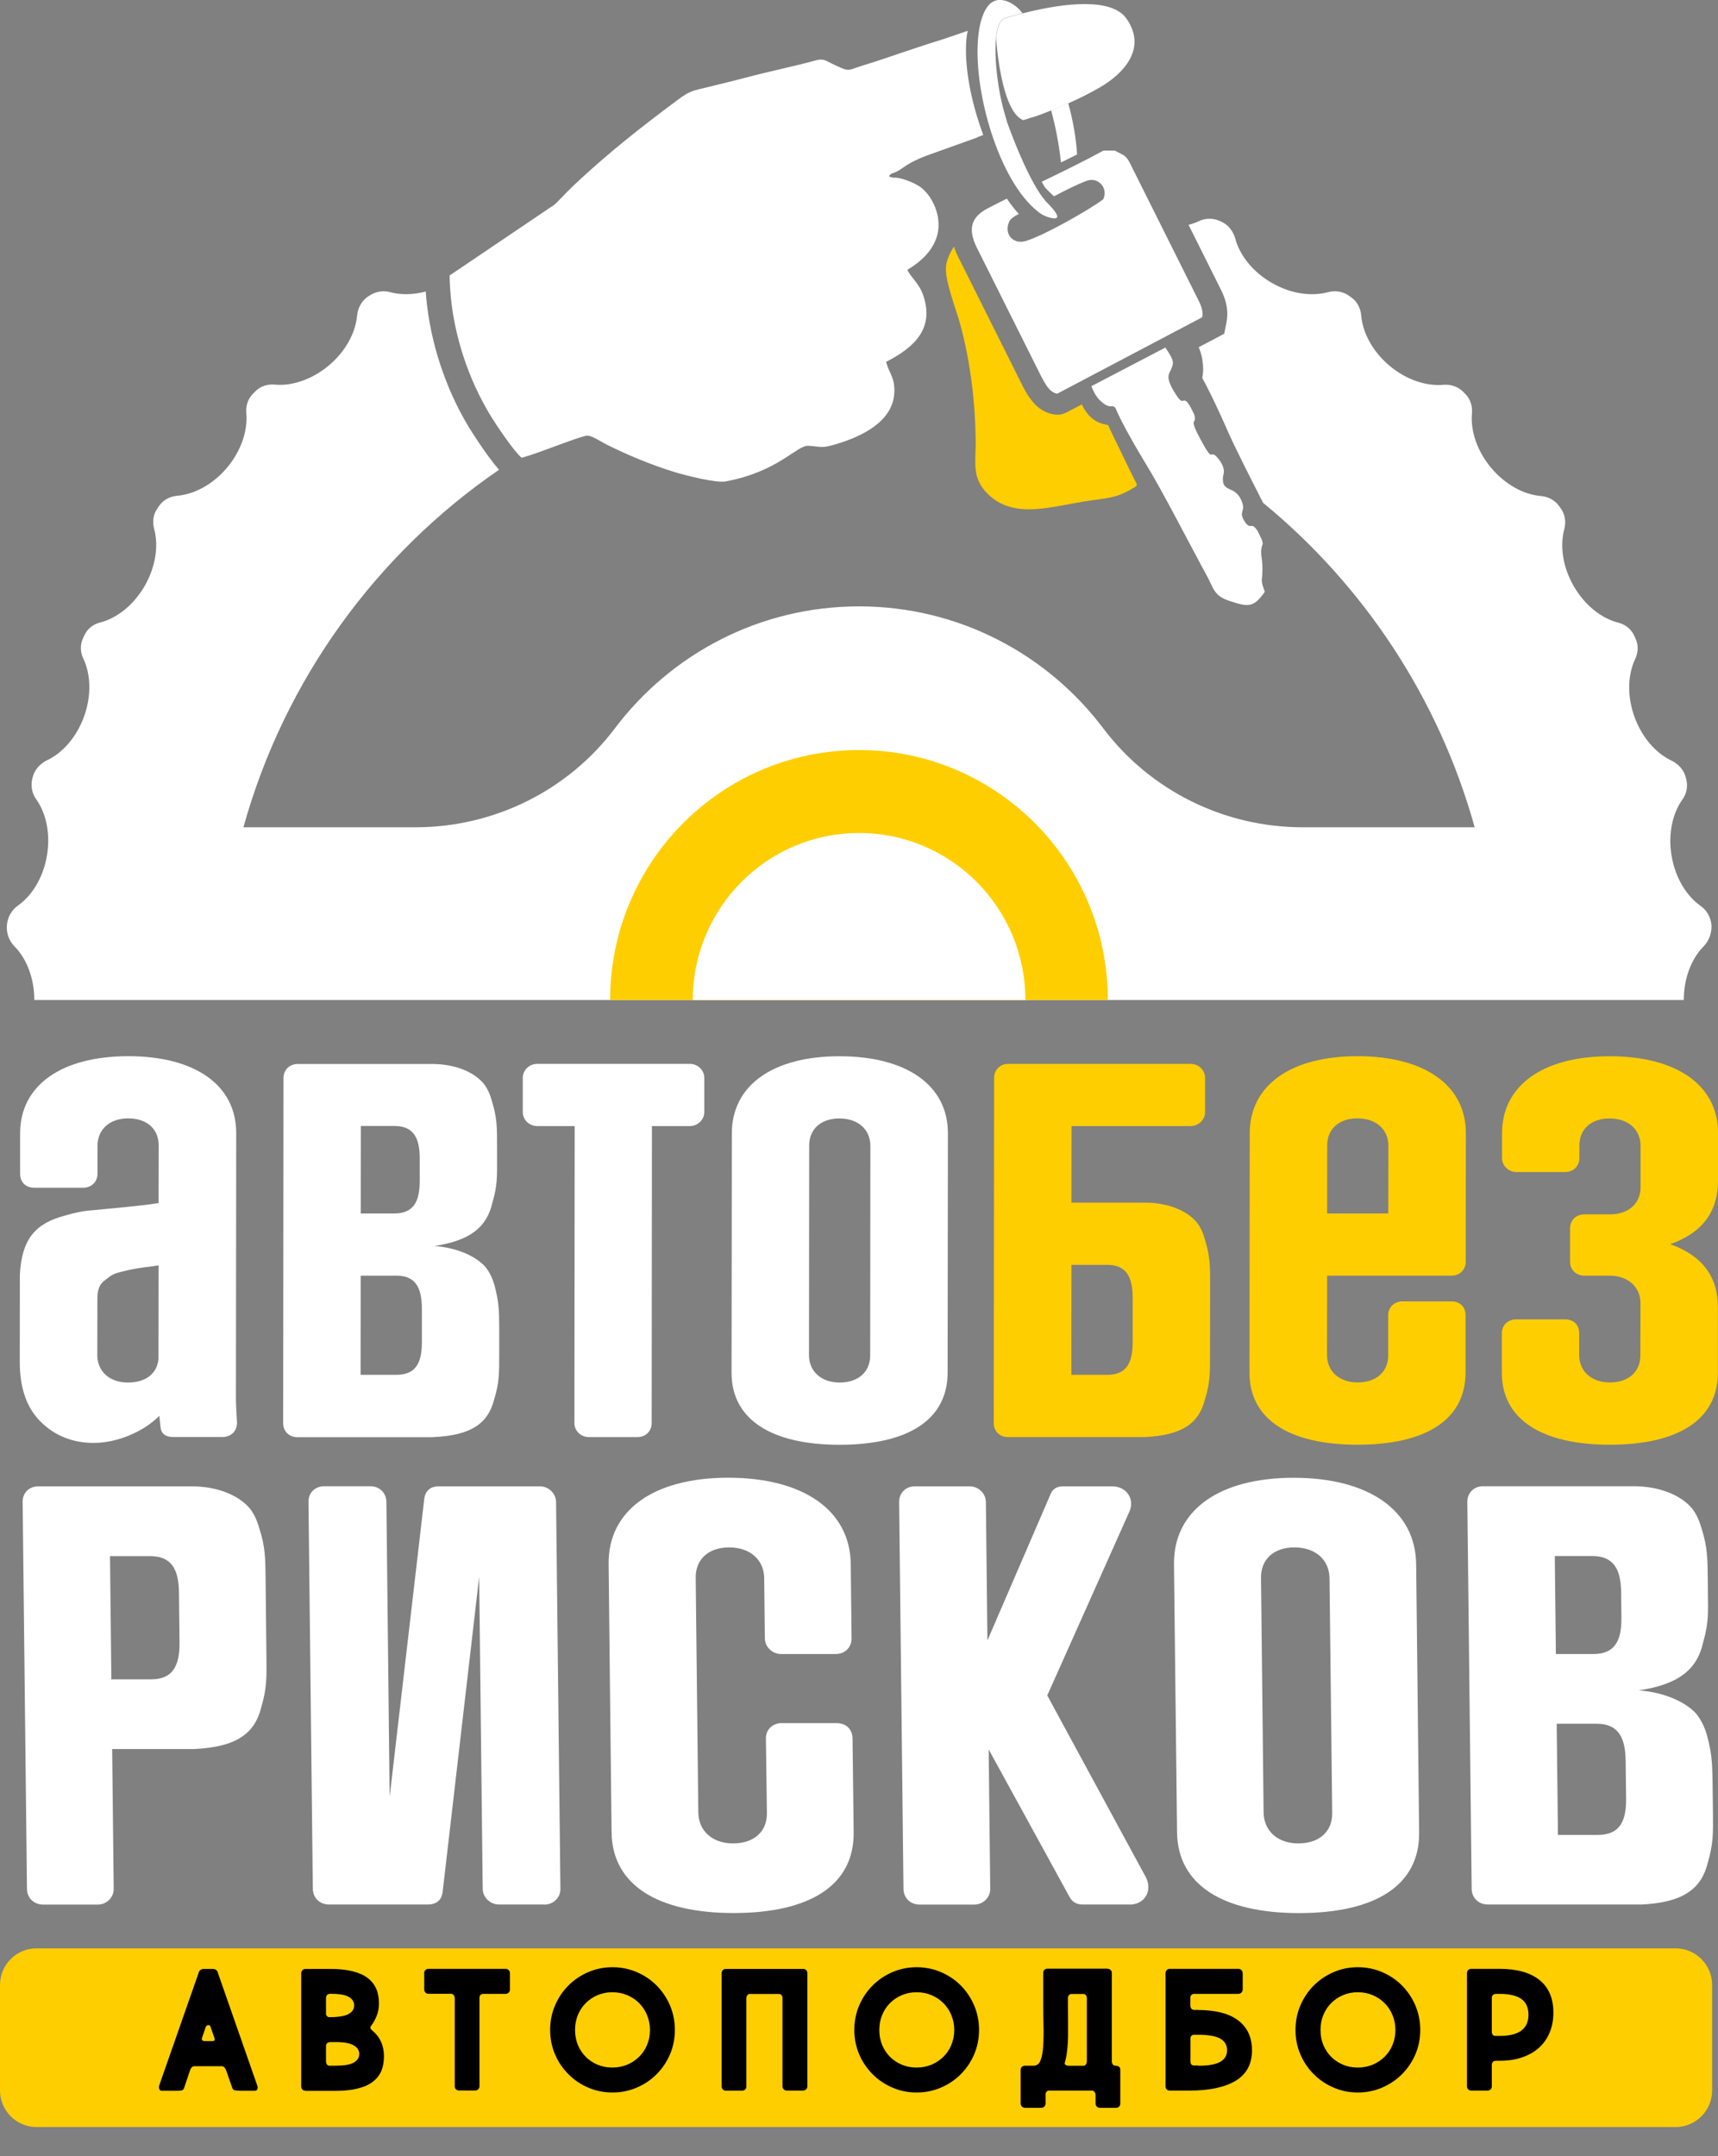 <?xml version="1.0" encoding="UTF-8"?> <svg xmlns="http://www.w3.org/2000/svg" width="55" height="69" viewBox="0 0 55 69" fill="none"><rect x="0" y="0" width="55" height="69" fill="#808080" stroke="none"/><g clip-path="url(#clip0_50_45)"><path fill-rule="evenodd" clip-rule="evenodd" d="M1.167 62.348H53.645C54.289 62.348 54.812 62.873 54.812 63.52V66.893C54.812 67.54 54.289 68.065 53.645 68.065H1.167C0.523 68.065 0 67.54 0 66.893V63.52C0 62.873 0.523 62.348 1.167 62.348Z" fill="#FFCE00"></path><path d="M27.858 43.376C27.858 43.895 27.485 44.241 26.879 44.241C26.286 44.241 25.899 43.881 25.899 43.362L25.905 36.655C25.905 36.136 26.278 35.791 26.87 35.791C27.48 35.791 27.864 36.15 27.864 36.669L27.858 43.376ZM23.42 43.925C23.417 45.439 24.723 46.233 26.876 46.233C29.058 46.233 30.335 45.442 30.337 43.925L30.346 36.266C30.349 34.723 29.014 33.8 26.876 33.8C24.752 33.8 23.431 34.723 23.429 36.266L23.42 43.925ZM20.403 45.987C20.686 45.987 20.863 45.784 20.863 45.54L20.871 36.034H22.088C22.339 36.034 22.547 35.831 22.547 35.587V34.491C22.547 34.244 22.339 34.044 22.088 34.044H17.196C16.944 34.044 16.736 34.247 16.736 34.491V35.587C16.736 35.834 16.944 36.034 17.196 36.034H18.398L18.389 45.54C18.389 45.787 18.597 45.987 18.849 45.987H20.403ZM13.437 37.792C13.437 38.485 13.214 38.831 12.619 38.831H11.55L11.553 36.031H12.622C13.214 36.031 13.437 36.377 13.437 37.07V37.792ZM13.506 42.956C13.506 43.649 13.283 43.994 12.688 43.994H11.544L11.547 40.821H12.691C13.283 40.821 13.506 41.18 13.506 41.874V42.956ZM13.887 45.987C15.104 45.929 15.624 45.54 15.818 44.789C15.982 44.255 15.982 43.968 15.982 43.333V42.512C15.982 41.92 15.968 41.662 15.835 41.142C15.76 40.882 15.659 40.681 15.523 40.522C15.242 40.22 14.676 39.93 13.905 39.872C15.063 39.698 15.583 39.266 15.763 38.488C15.927 37.925 15.913 37.667 15.913 37.047V36.701C15.913 36.066 15.913 35.779 15.751 35.245C15.676 34.972 15.575 34.769 15.439 34.624C15.159 34.323 14.61 34.047 13.821 34.047H9.536C9.252 34.047 9.076 34.25 9.076 34.494L9.065 45.543C9.065 45.79 9.241 45.99 9.524 45.99H13.887V45.987ZM5.074 43.489C5.028 43.951 4.672 44.241 4.095 44.241C3.502 44.241 3.115 43.881 3.115 43.362L3.118 41.56C3.118 41.314 3.164 41.114 3.34 40.983C3.519 40.852 3.577 40.765 3.889 40.696C4.201 40.623 4.23 40.609 4.646 40.551C4.869 40.522 5.002 40.507 5.077 40.493L5.074 43.489ZM7.105 45.987C7.418 45.987 7.626 45.769 7.582 45.439C7.568 45.166 7.553 44.949 7.553 44.76L7.562 36.263C7.565 34.72 6.244 33.798 4.106 33.798C1.982 33.798 0.647 34.72 0.644 36.263V37.56C0.644 37.833 0.821 38.007 1.104 38.007H2.661C2.913 38.007 3.121 37.833 3.121 37.56V36.666C3.121 36.147 3.508 35.788 4.1 35.788C4.71 35.788 5.08 36.133 5.08 36.652L5.077 38.497C4.811 38.541 4.453 38.584 4.008 38.627C3.577 38.671 3.222 38.7 2.953 38.729C2.702 38.743 2.404 38.802 2.063 38.903C1.141 39.15 0.696 39.64 0.636 40.791L0.633 43.591C0.633 44.412 0.855 45.062 1.315 45.508C1.774 45.955 2.338 46.173 3.005 46.173C3.719 46.173 4.566 45.842 5.1 45.308C5.115 45.453 5.129 45.581 5.143 45.697C5.172 45.885 5.305 45.984 5.545 45.984H7.105V45.987Z" fill="white"></path><path d="M54.995 41.818C54.995 40.852 54.492 40.174 53.469 39.814C54.495 39.454 54.997 38.776 55 37.795L55.003 36.266C55.006 34.723 53.671 33.8 51.533 33.8C49.409 33.8 48.089 34.723 48.086 36.266V37.058C48.086 37.305 48.294 37.505 48.545 37.505H50.102C50.386 37.505 50.562 37.302 50.562 37.058V36.655C50.562 36.136 50.935 35.791 51.527 35.791C52.137 35.791 52.521 36.15 52.521 36.669V37.995C52.521 38.5 52.148 38.86 51.541 38.86H50.724C50.441 38.86 50.264 39.063 50.264 39.306V40.374C50.264 40.62 50.441 40.821 50.724 40.821H51.524C52.134 40.821 52.518 41.195 52.518 41.7L52.515 43.373C52.515 43.892 52.143 44.238 51.536 44.238C50.943 44.238 50.556 43.878 50.556 43.359V42.666C50.556 42.393 50.38 42.219 50.097 42.219H48.539C48.288 42.219 48.08 42.393 48.08 42.666V43.922C48.077 45.436 49.383 46.231 51.536 46.231C53.717 46.231 54.995 45.439 54.997 43.922L54.995 41.818ZM42.486 38.831L42.489 36.652C42.489 36.133 42.861 35.788 43.454 35.788C44.063 35.788 44.448 36.147 44.448 36.666L44.445 38.831H42.486ZM46.918 42.091C46.918 41.818 46.742 41.644 46.459 41.644H44.901C44.65 41.644 44.442 41.818 44.442 42.091V43.373C44.442 43.892 44.069 44.238 43.462 44.238C42.87 44.238 42.483 43.878 42.483 43.359L42.486 40.821H46.465C46.748 40.821 46.924 40.617 46.924 40.374L46.927 36.263C46.93 34.72 45.595 33.798 43.456 33.798C41.333 33.798 40.012 34.72 40.009 36.263L40.001 43.922C39.998 45.436 41.304 46.231 43.456 46.231C45.638 46.231 46.915 45.439 46.918 43.922V42.091ZM36.261 42.956C36.261 43.649 36.039 43.994 35.444 43.994H34.3L34.302 40.475H35.447C36.039 40.475 36.261 40.835 36.261 41.528V42.956ZM36.643 45.987C37.859 45.929 38.38 45.54 38.573 44.789C38.738 44.255 38.738 43.968 38.738 43.333L38.741 41.14C38.741 40.504 38.741 40.217 38.579 39.683C38.504 39.411 38.403 39.208 38.267 39.063C37.984 38.761 37.438 38.485 36.649 38.485H34.302L34.305 36.034H38.12C38.371 36.034 38.579 35.831 38.579 35.587V34.491C38.579 34.244 38.371 34.044 38.12 34.044H32.285C32.002 34.044 31.826 34.247 31.826 34.491L31.814 45.54C31.814 45.787 31.991 45.987 32.274 45.987H36.643Z" fill="#FFCE00"></path><path d="M51.908 51.766C51.916 52.54 51.671 52.929 51.006 52.929H49.81L49.775 49.793H50.971C51.636 49.793 51.89 50.182 51.899 50.956L51.908 51.766ZM52.058 57.553C52.066 58.327 51.821 58.716 51.156 58.716H49.876L49.836 55.16H51.116C51.781 55.16 52.035 55.563 52.043 56.34L52.058 57.553ZM52.526 60.947C53.89 60.883 54.468 60.445 54.673 59.606C54.849 59.009 54.846 58.684 54.838 57.973L54.826 57.051C54.817 56.389 54.8 56.096 54.644 55.516C54.557 55.226 54.439 55 54.286 54.82C53.965 54.481 53.329 54.159 52.465 54.092C53.76 53.898 54.338 53.413 54.529 52.54C54.705 51.911 54.684 51.618 54.676 50.924L54.673 50.536C54.664 49.825 54.661 49.5 54.471 48.902C54.384 48.595 54.266 48.369 54.112 48.206C53.792 47.867 53.173 47.559 52.292 47.559H47.487C47.172 47.559 46.972 47.786 46.975 48.061L47.114 60.442C47.117 60.718 47.319 60.944 47.634 60.944H52.526V60.947ZM42.649 58.02C42.655 58.603 42.245 58.989 41.563 58.989C40.898 58.989 40.462 58.585 40.453 58.002L40.37 50.486C40.364 49.903 40.774 49.517 41.439 49.517C42.121 49.517 42.557 49.921 42.563 50.504L42.649 58.02ZM37.682 58.635C37.703 60.332 39.176 61.219 41.586 61.219C44.031 61.219 45.452 60.332 45.432 58.635L45.337 50.054C45.316 48.325 43.808 47.289 41.413 47.289C39.035 47.289 37.567 48.325 37.584 50.054L37.682 58.635ZM36.162 60.947C36.645 60.947 36.905 60.512 36.685 60.074L33.527 54.254L36.157 48.371C36.336 47.968 36.064 47.562 35.599 47.562H34.036C33.819 47.562 33.686 47.658 33.622 47.838L31.611 52.494L31.562 48.064C31.559 47.788 31.322 47.562 31.042 47.562H29.297C28.982 47.562 28.782 47.788 28.785 48.064L28.924 60.445C28.927 60.72 29.129 60.947 29.444 60.947H31.189C31.473 60.947 31.704 60.72 31.701 60.445L31.652 55.983L34.249 60.718C34.333 60.863 34.469 60.944 34.651 60.944H36.162V60.947ZM24.552 58.02C24.558 58.603 24.148 58.989 23.466 58.989C22.801 58.989 22.365 58.585 22.356 58.002L22.272 50.486C22.266 49.903 22.677 49.517 23.341 49.517C24.023 49.517 24.46 49.921 24.465 50.504L24.486 52.427C24.488 52.703 24.726 52.929 25.006 52.929H26.751C27.066 52.929 27.265 52.703 27.262 52.427L27.236 50.051C27.216 48.322 25.708 47.287 23.312 47.287C20.934 47.287 19.466 48.322 19.484 50.051L19.579 58.632C19.599 60.329 21.073 61.217 23.483 61.217C25.927 61.217 27.349 60.329 27.329 58.632L27.294 55.641C27.291 55.334 27.089 55.139 26.774 55.139H25.029C24.746 55.139 24.515 55.334 24.52 55.641L24.552 58.02ZM17.432 60.947C17.715 60.947 17.947 60.72 17.941 60.445L17.802 48.064C17.799 47.788 17.562 47.562 17.282 47.562H14.057C13.774 47.562 13.609 47.707 13.58 47.983L12.474 57.501L12.37 48.061C12.367 47.786 12.165 47.559 11.85 47.559H10.385C10.07 47.559 9.87 47.786 9.876 48.061L10.015 60.442C10.018 60.718 10.22 60.944 10.535 60.944H13.696C13.979 60.944 14.144 60.799 14.173 60.523L15.34 50.454L15.453 60.442C15.456 60.718 15.693 60.944 15.973 60.944H17.432V60.947ZM5.747 52.557C5.755 53.332 5.51 53.738 4.845 53.738H3.565L3.522 49.796H4.802C5.467 49.796 5.721 50.185 5.729 50.959L5.747 52.557ZM3.129 60.947C3.412 60.947 3.643 60.72 3.64 60.445L3.591 55.969H6.218C7.582 55.905 8.16 55.467 8.365 54.629C8.541 54.031 8.538 53.706 8.529 52.995L8.503 50.538C8.495 49.828 8.492 49.503 8.301 48.905C8.214 48.598 8.096 48.371 7.943 48.209C7.622 47.87 7.004 47.562 6.122 47.562H1.233C0.918 47.562 0.719 47.788 0.725 48.064L0.863 60.445C0.866 60.72 1.069 60.947 1.384 60.947H3.129Z" fill="white"></path><path d="M47.877 63.807C47.846 63.807 47.817 63.819 47.794 63.842C47.77 63.865 47.759 63.894 47.759 63.926V65.014C47.759 65.054 47.768 65.086 47.788 65.112C47.808 65.138 47.837 65.15 47.872 65.15H48.008C48.623 65.15 48.932 64.924 48.932 64.474C48.932 64.245 48.857 64.074 48.704 63.967C48.554 63.859 48.319 63.804 48.008 63.804H47.877V63.807ZM47.866 65.948C47.837 65.948 47.811 65.959 47.791 65.986C47.768 66.012 47.759 66.041 47.759 66.073V66.763C47.759 66.801 47.747 66.832 47.721 66.859C47.695 66.885 47.664 66.899 47.623 66.899H47.1C47.06 66.899 47.028 66.885 47.002 66.859C46.976 66.832 46.964 66.798 46.964 66.763V63.145C46.964 63.102 46.976 63.067 47.002 63.041C47.028 63.015 47.06 63.003 47.1 63.003H48.008C48.562 63.003 48.987 63.122 49.285 63.36C49.582 63.598 49.73 63.946 49.73 64.407C49.73 64.634 49.692 64.843 49.614 65.031C49.539 65.22 49.426 65.382 49.282 65.516C49.137 65.652 48.955 65.756 48.741 65.832C48.528 65.907 48.282 65.945 48.008 65.945H47.866V65.948ZM42.275 64.959C42.275 65.13 42.303 65.289 42.364 65.437C42.425 65.582 42.509 65.71 42.615 65.817C42.722 65.924 42.85 66.009 42.994 66.07C43.139 66.13 43.295 66.162 43.468 66.162C43.638 66.162 43.797 66.13 43.945 66.07C44.089 66.009 44.216 65.924 44.326 65.817C44.433 65.71 44.52 65.585 44.58 65.437C44.641 65.292 44.673 65.133 44.673 64.959C44.673 64.79 44.641 64.631 44.58 64.483C44.52 64.335 44.433 64.207 44.326 64.1C44.219 63.993 44.092 63.906 43.945 63.845C43.8 63.784 43.641 63.752 43.468 63.752C43.297 63.752 43.139 63.784 42.994 63.845C42.85 63.906 42.725 63.993 42.615 64.1C42.509 64.207 42.425 64.335 42.364 64.483C42.303 64.631 42.275 64.79 42.275 64.959ZM41.474 64.959C41.474 64.68 41.526 64.419 41.63 64.175C41.734 63.932 41.876 63.72 42.058 63.537C42.237 63.357 42.451 63.212 42.694 63.108C42.936 63.003 43.194 62.951 43.468 62.951C43.745 62.951 44.005 63.003 44.248 63.108C44.491 63.212 44.702 63.354 44.884 63.537C45.063 63.717 45.208 63.932 45.312 64.175C45.416 64.419 45.468 64.68 45.468 64.959C45.468 65.237 45.416 65.495 45.312 65.739C45.208 65.98 45.066 66.191 44.884 66.374C44.705 66.554 44.491 66.699 44.248 66.803C44.005 66.908 43.745 66.96 43.468 66.96C43.194 66.96 42.936 66.908 42.694 66.803C42.451 66.699 42.24 66.557 42.058 66.374C41.876 66.191 41.734 65.983 41.63 65.739C41.526 65.495 41.474 65.237 41.474 64.959ZM38.359 66.104C38.689 66.104 38.923 66.061 39.067 65.977C39.212 65.893 39.284 65.771 39.284 65.608C39.284 65.443 39.212 65.321 39.067 65.237C38.923 65.156 38.686 65.112 38.359 65.112H38.223C38.192 65.112 38.163 65.124 38.142 65.147C38.119 65.17 38.111 65.199 38.111 65.231V65.977C38.111 66.014 38.122 66.043 38.142 66.064C38.166 66.087 38.192 66.096 38.223 66.096H38.359V66.104ZM38.359 64.32C38.622 64.32 38.859 64.347 39.07 64.396C39.281 64.448 39.463 64.526 39.61 64.631C39.761 64.738 39.876 64.871 39.957 65.031C40.038 65.194 40.081 65.385 40.081 65.608C40.081 66.052 39.905 66.377 39.556 66.586C39.206 66.795 38.715 66.899 38.085 66.899H37.449C37.408 66.899 37.377 66.888 37.351 66.862C37.325 66.835 37.313 66.803 37.313 66.763V63.145C37.313 63.105 37.325 63.07 37.351 63.044C37.377 63.018 37.408 63.003 37.449 63.003H39.648C39.685 63.003 39.717 63.018 39.743 63.044C39.769 63.07 39.784 63.105 39.784 63.145V63.662C39.784 63.703 39.769 63.737 39.743 63.763C39.717 63.789 39.683 63.804 39.648 63.804H38.221C38.192 63.804 38.166 63.816 38.142 63.839C38.119 63.862 38.108 63.891 38.108 63.923V64.175C38.108 64.216 38.119 64.251 38.14 64.277C38.163 64.303 38.192 64.317 38.226 64.317H38.359V64.32ZM34.687 66.104C34.718 66.104 34.747 66.09 34.765 66.061C34.785 66.032 34.794 66 34.794 65.962V63.926C34.794 63.897 34.782 63.868 34.762 63.845C34.739 63.819 34.715 63.807 34.684 63.807H34.302C34.273 63.807 34.247 63.819 34.224 63.845C34.201 63.871 34.19 63.897 34.19 63.926V64.201C34.19 64.355 34.19 64.512 34.193 64.674C34.195 64.837 34.195 64.993 34.193 65.147C34.19 65.301 34.184 65.449 34.166 65.591C34.152 65.733 34.129 65.867 34.094 65.986C34.077 66.029 34.083 66.061 34.114 66.078C34.146 66.096 34.175 66.104 34.204 66.104H34.687ZM35.47 63.003C35.501 63.003 35.53 63.015 35.556 63.041C35.582 63.067 35.594 63.096 35.594 63.128V65.959C35.594 65.997 35.603 66.029 35.623 66.058C35.643 66.087 35.669 66.102 35.701 66.102C35.753 66.102 35.793 66.113 35.822 66.133C35.851 66.157 35.865 66.186 35.865 66.22V67.314C35.865 67.352 35.854 67.384 35.828 67.41C35.802 67.436 35.77 67.45 35.73 67.45H35.21C35.169 67.45 35.137 67.436 35.111 67.41C35.085 67.384 35.074 67.352 35.074 67.314V67.036C35.074 67.004 35.062 66.972 35.042 66.943C35.019 66.914 34.996 66.899 34.964 66.899H33.58C33.551 66.899 33.525 66.911 33.505 66.934C33.482 66.957 33.473 66.983 33.473 67.012V67.314C33.473 67.352 33.459 67.384 33.432 67.41C33.407 67.436 33.372 67.45 33.331 67.45H32.817C32.777 67.45 32.742 67.436 32.716 67.41C32.69 67.384 32.675 67.352 32.675 67.314V66.238C32.675 66.197 32.69 66.165 32.716 66.139C32.742 66.113 32.777 66.102 32.817 66.102H33.092C33.193 66.102 33.268 66.046 33.311 65.933C33.355 65.823 33.383 65.675 33.395 65.492C33.407 65.31 33.412 65.098 33.407 64.857C33.401 64.616 33.398 64.373 33.398 64.117V63.14C33.398 63.096 33.409 63.061 33.435 63.035C33.461 63.009 33.493 62.998 33.534 62.998H35.47V63.003ZM28.15 64.959C28.15 65.13 28.179 65.289 28.24 65.437C28.301 65.582 28.384 65.71 28.491 65.817C28.598 65.924 28.725 66.009 28.87 66.07C29.014 66.13 29.17 66.162 29.344 66.162C29.514 66.162 29.673 66.13 29.82 66.07C29.965 66.009 30.092 65.924 30.202 65.817C30.309 65.71 30.396 65.585 30.456 65.437C30.517 65.292 30.549 65.133 30.549 64.959C30.549 64.79 30.517 64.631 30.456 64.483C30.396 64.335 30.309 64.207 30.202 64.1C30.095 63.993 29.968 63.906 29.82 63.845C29.676 63.784 29.517 63.752 29.344 63.752C29.173 63.752 29.014 63.784 28.87 63.845C28.725 63.906 28.601 63.993 28.491 64.1C28.384 64.207 28.301 64.335 28.24 64.483C28.179 64.631 28.15 64.79 28.15 64.959ZM27.35 64.959C27.35 64.68 27.402 64.419 27.506 64.175C27.61 63.932 27.752 63.72 27.934 63.537C28.113 63.357 28.327 63.212 28.569 63.108C28.812 63.003 29.069 62.951 29.344 62.951C29.621 62.951 29.881 63.003 30.124 63.108C30.367 63.212 30.578 63.354 30.76 63.537C30.939 63.717 31.083 63.932 31.187 64.175C31.291 64.419 31.343 64.68 31.343 64.959C31.343 65.237 31.291 65.495 31.187 65.739C31.083 65.98 30.942 66.191 30.76 66.374C30.581 66.554 30.367 66.699 30.124 66.803C29.881 66.908 29.621 66.96 29.344 66.96C29.069 66.96 28.812 66.908 28.569 66.803C28.327 66.699 28.116 66.557 27.934 66.374C27.755 66.194 27.61 65.983 27.506 65.739C27.402 65.495 27.35 65.237 27.35 64.959ZM25.706 63.003C25.746 63.003 25.781 63.015 25.807 63.041C25.833 63.067 25.847 63.102 25.847 63.145V66.763C25.847 66.801 25.833 66.832 25.807 66.859C25.781 66.885 25.746 66.899 25.706 66.899H25.192C25.151 66.899 25.116 66.885 25.09 66.859C25.064 66.832 25.05 66.798 25.05 66.763V63.926C25.05 63.897 25.038 63.868 25.018 63.845C24.995 63.819 24.972 63.807 24.94 63.807H24.001C23.969 63.807 23.943 63.821 23.923 63.85C23.903 63.879 23.894 63.911 23.894 63.943V66.766C23.894 66.803 23.883 66.835 23.857 66.862C23.831 66.888 23.799 66.902 23.758 66.902H23.238C23.198 66.902 23.166 66.888 23.14 66.862C23.114 66.835 23.102 66.801 23.102 66.766V63.148C23.102 63.105 23.114 63.07 23.14 63.044C23.166 63.018 23.198 63.006 23.238 63.006H25.706V63.003ZM18.41 64.959C18.41 65.13 18.439 65.289 18.499 65.437C18.56 65.582 18.644 65.71 18.751 65.817C18.858 65.924 18.985 66.009 19.129 66.07C19.274 66.13 19.43 66.162 19.603 66.162C19.776 66.162 19.932 66.13 20.08 66.07C20.224 66.009 20.351 65.924 20.461 65.817C20.568 65.71 20.655 65.585 20.715 65.437C20.776 65.292 20.808 65.133 20.808 64.959C20.808 64.79 20.776 64.631 20.715 64.483C20.655 64.335 20.568 64.207 20.461 64.1C20.354 63.993 20.227 63.906 20.08 63.845C19.935 63.784 19.776 63.752 19.603 63.752C19.43 63.752 19.274 63.784 19.129 63.845C18.985 63.906 18.86 63.993 18.751 64.1C18.644 64.207 18.56 64.335 18.499 64.483C18.439 64.631 18.41 64.79 18.41 64.959ZM17.612 64.959C17.612 64.68 17.664 64.419 17.768 64.175C17.872 63.932 18.014 63.72 18.196 63.537C18.375 63.357 18.589 63.212 18.831 63.108C19.074 63.003 19.331 62.951 19.606 62.951C19.883 62.951 20.143 63.003 20.386 63.108C20.629 63.212 20.84 63.354 21.022 63.537C21.201 63.717 21.345 63.932 21.45 64.175C21.553 64.419 21.605 64.68 21.605 64.959C21.605 65.237 21.553 65.495 21.45 65.739C21.345 65.98 21.204 66.191 21.022 66.374C20.84 66.557 20.629 66.699 20.386 66.803C20.143 66.908 19.883 66.96 19.606 66.96C19.331 66.96 19.074 66.908 18.831 66.803C18.589 66.699 18.378 66.557 18.196 66.374C18.017 66.194 17.872 65.983 17.768 65.739C17.664 65.495 17.612 65.237 17.612 64.959ZM13.578 63.145C13.578 63.105 13.59 63.07 13.616 63.044C13.642 63.018 13.674 63.003 13.714 63.003H16.191C16.228 63.003 16.26 63.018 16.286 63.044C16.312 63.07 16.326 63.105 16.326 63.145V63.662C16.326 63.703 16.312 63.737 16.286 63.763C16.26 63.789 16.228 63.804 16.191 63.804H15.462C15.431 63.804 15.402 63.816 15.381 63.842C15.358 63.868 15.35 63.894 15.35 63.923V66.76C15.35 66.798 15.338 66.83 15.312 66.856C15.286 66.882 15.254 66.896 15.214 66.896H14.694C14.653 66.896 14.621 66.882 14.595 66.856C14.569 66.83 14.558 66.795 14.558 66.76V63.938C14.558 63.906 14.546 63.874 14.526 63.845C14.503 63.816 14.48 63.801 14.451 63.801H13.717C13.677 63.801 13.645 63.787 13.619 63.761C13.593 63.734 13.581 63.7 13.581 63.659V63.145H13.578ZM10.55 63.807C10.512 63.807 10.486 63.821 10.466 63.847C10.446 63.874 10.437 63.908 10.437 63.943V64.436C10.437 64.468 10.449 64.497 10.469 64.518C10.492 64.541 10.518 64.549 10.55 64.549C10.839 64.549 11.041 64.515 11.16 64.448C11.278 64.381 11.339 64.288 11.339 64.175C11.339 64.059 11.281 63.967 11.163 63.9C11.047 63.833 10.851 63.801 10.579 63.801H10.55V63.807ZM10.55 65.353C10.518 65.353 10.489 65.365 10.469 65.388C10.446 65.411 10.437 65.44 10.437 65.472V65.959C10.437 66 10.446 66.035 10.466 66.061C10.486 66.087 10.512 66.102 10.544 66.102H10.741C11.015 66.102 11.209 66.07 11.324 66.003C11.44 65.936 11.501 65.846 11.501 65.727C11.501 65.614 11.443 65.521 11.324 65.452C11.209 65.382 11.012 65.347 10.741 65.347H10.55V65.353ZM9.779 66.902C9.738 66.902 9.706 66.891 9.68 66.864C9.654 66.838 9.643 66.806 9.643 66.766V63.148C9.643 63.108 9.654 63.073 9.68 63.047C9.706 63.021 9.738 63.006 9.779 63.006H10.576C10.856 63.006 11.096 63.032 11.293 63.082C11.489 63.131 11.651 63.203 11.775 63.299C11.899 63.395 11.989 63.511 12.047 63.645C12.105 63.781 12.131 63.935 12.131 64.112C12.131 64.257 12.107 64.39 12.061 64.503C12.015 64.619 11.957 64.727 11.882 64.825C11.859 64.854 11.853 64.88 11.859 64.903C11.868 64.927 11.885 64.95 11.914 64.973C12.165 65.179 12.292 65.455 12.292 65.803C12.292 65.98 12.264 66.133 12.209 66.27C12.151 66.406 12.061 66.519 11.937 66.615C11.813 66.711 11.654 66.783 11.454 66.832C11.258 66.882 11.018 66.908 10.738 66.908H9.779V66.902ZM6.467 65.211C6.458 65.237 6.461 65.26 6.473 65.284C6.484 65.307 6.519 65.315 6.583 65.315H6.785C6.837 65.315 6.863 65.307 6.869 65.286C6.875 65.266 6.875 65.246 6.866 65.222L6.739 64.854C6.724 64.814 6.698 64.796 6.661 64.805C6.623 64.814 6.597 64.831 6.586 64.866L6.467 65.211ZM7.655 66.902C7.617 66.902 7.577 66.899 7.53 66.893C7.484 66.888 7.452 66.859 7.435 66.809L7.239 66.249C7.224 66.209 7.204 66.177 7.181 66.154C7.158 66.13 7.126 66.119 7.085 66.119H6.221C6.19 66.119 6.161 66.13 6.138 66.157C6.115 66.183 6.097 66.206 6.091 66.229L5.895 66.812C5.878 66.864 5.846 66.891 5.8 66.896C5.753 66.902 5.713 66.905 5.675 66.905H5.178C5.141 66.905 5.115 66.888 5.1 66.85C5.083 66.812 5.083 66.775 5.097 66.734L6.372 63.093C6.38 63.07 6.398 63.05 6.427 63.032C6.456 63.015 6.484 63.006 6.513 63.006H6.825C6.854 63.006 6.883 63.015 6.909 63.032C6.935 63.05 6.953 63.067 6.961 63.09L8.235 66.734C8.25 66.772 8.253 66.809 8.241 66.847C8.23 66.885 8.201 66.905 8.155 66.905H7.655V66.902Z" fill="black"></path><path fill-rule="evenodd" clip-rule="evenodd" d="M39.367 19.232C39.957 19.424 40.13 19.456 40.492 18.936L40.413 18.707C40.382 18.539 40.396 18.594 40.408 18.423C40.445 17.898 40.347 17.826 40.382 17.561C40.408 17.373 40.454 17.477 40.396 17.266C40.393 17.257 40.269 17.005 40.263 16.996C40.044 16.654 40.047 17.005 39.836 16.671C39.651 16.378 39.864 16.369 39.775 16.102C39.561 15.456 39.096 15.841 39.154 15.229C39.157 15.212 39.278 15.015 38.998 14.672C38.697 14.307 38.888 14.907 38.443 14.078C38.007 13.268 38.35 13.64 38.226 13.251C38.223 13.242 38.102 13.004 38.087 12.981C37.856 12.61 37.914 13.036 37.666 12.656C37.544 12.47 37.368 12.178 37.414 12.001C37.44 11.905 37.458 11.902 37.489 11.821C37.564 11.632 37.625 11.577 37.307 11.122L34.941 12.357C34.998 12.517 35.091 12.691 35.201 12.798C35.545 13.138 35.591 12.914 35.712 13.056C35.868 13.466 36.443 14.455 36.686 14.849C37.195 15.673 38.125 17.489 38.651 18.452C38.862 18.852 38.87 19.07 39.367 19.232ZM35.686 4.818H35.328C34.724 5.149 34.039 5.482 33.349 5.816C33.383 5.88 33.421 5.941 33.456 5.999C33.539 6.094 33.646 6.19 33.742 6.283C34.103 6.092 34.478 5.9 34.796 5.784C35.169 5.651 35.49 6.034 35.316 6.382C34.871 6.709 33.473 7.513 32.857 7.707C32.435 7.841 32.129 7.49 32.308 7.095C32.349 7.002 32.47 6.921 32.615 6.846C32.482 6.701 32.355 6.535 32.233 6.356C32.022 6.46 31.814 6.567 31.612 6.672C31.118 6.933 30.959 7.301 31.274 7.928L33.146 11.67C33.432 12.244 33.565 12.549 33.846 12.598L38.486 10.153C38.515 10.014 38.486 9.845 38.382 9.639L36.206 5.285C36.05 4.957 36.004 4.989 35.686 4.818Z" fill="white"></path><path fill-rule="evenodd" clip-rule="evenodd" d="M34.482 4.943C34.314 5.027 34.141 5.114 33.967 5.198C33.892 4.534 33.779 4.009 33.652 3.53C33.67 3.524 33.69 3.516 33.71 3.507C33.875 3.443 34.037 3.376 34.199 3.304C34.352 3.858 34.45 4.421 34.482 4.943Z" fill="white"></path><path fill-rule="evenodd" clip-rule="evenodd" d="M28.726 5.862C28.685 5.836 28.688 5.81 28.654 5.787C28.723 5.749 28.636 5.813 28.694 5.764C28.752 5.715 28.729 5.732 28.749 5.706C28.697 5.723 28.711 5.7 28.654 5.738C28.567 5.796 28.616 5.773 28.593 5.816C28.601 5.822 28.607 5.819 28.616 5.831L28.726 5.862Z" fill="#1A1A18"></path><path fill-rule="evenodd" clip-rule="evenodd" d="M28.468 5.648C28.473 5.651 28.482 5.651 28.491 5.66L28.604 5.686C28.852 5.665 29.329 5.874 29.496 6.008C29.745 6.205 29.967 6.565 30.031 6.982C30.141 7.705 29.684 8.259 29.049 8.633C29.167 8.897 29.421 9.051 29.557 9.454C29.91 10.492 29.306 11.102 28.366 11.58C28.473 11.963 28.647 12.079 28.632 12.543C28.604 13.486 27.592 13.968 26.763 14.214C26.277 14.359 26.306 14.29 25.879 14.266C25.506 14.243 24.934 15.087 23.229 15.406C22.92 15.464 21.903 15.2 21.628 15.116C20.854 14.879 20.172 14.594 19.472 14.252C19.221 14.13 18.923 13.91 18.762 13.944C18.383 14.028 17.262 14.496 16.701 14.649C16.464 14.461 15.875 13.588 15.673 13.248C15.34 12.694 15.054 12.07 14.838 11.412C14.63 10.78 14.488 10.107 14.43 9.48C14.416 9.329 14.398 9.08 14.393 8.816L17.606 6.646L17.612 6.643C17.84 6.518 17.895 6.364 18.568 5.744C19.545 4.842 20.53 4.064 21.663 3.22C22.105 2.892 22.142 2.915 22.694 2.779C23.081 2.683 23.451 2.596 23.844 2.492C24.601 2.289 25.376 2.135 26.118 1.932C26.358 1.865 26.436 1.941 26.598 2.019C27.225 2.321 27.11 2.257 27.56 2.115C27.748 2.054 27.945 1.999 28.138 1.932C28.424 1.839 29.554 1.448 30.152 1.268C30.375 1.195 30.667 1.094 30.979 0.986C30.961 1.073 30.95 1.157 30.941 1.23C30.86 2.074 31.074 3.24 31.479 4.319L31.285 4.392C31.285 4.392 31.285 4.395 31.288 4.398C30.797 4.572 30.32 4.749 29.831 4.92C28.956 5.227 28.933 5.41 28.615 5.532C28.563 5.552 28.578 5.529 28.523 5.57C28.442 5.628 28.488 5.602 28.468 5.648Z" fill="white"></path><path fill-rule="evenodd" clip-rule="evenodd" d="M35.218 2.793C34.886 2.985 34.548 3.153 34.201 3.307C34.039 3.379 33.878 3.446 33.713 3.51C33.693 3.519 33.672 3.524 33.655 3.533C32.965 3.806 33.265 3.675 32.759 3.846C32.051 3.568 31.898 1.349 31.89 1.233C31.89 1.23 31.89 1.23 31.89 1.23C31.904 1.091 31.927 0.963 31.959 0.856C31.976 0.801 31.997 0.757 32.02 0.719C32.031 0.699 32.046 0.682 32.06 0.664C32.127 0.595 32.208 0.566 32.309 0.545C32.421 0.51 32.531 0.481 32.632 0.452C32.667 0.444 32.699 0.435 32.733 0.426C32.742 0.426 32.754 0.423 32.762 0.421C34.132 0.075 35.603 -0.067 36.065 0.598C36.727 1.549 35.978 2.35 35.218 2.793Z" fill="white"></path><path fill-rule="evenodd" clip-rule="evenodd" d="M33.582 6.956C33.397 6.904 33.279 6.82 33.137 6.695C31.886 5.607 31.077 2.605 31.346 0.948C31.395 0.641 31.53 0.159 31.828 0.035C32.056 -0.061 32.313 0.043 32.504 0.191C32.516 0.197 32.524 0.206 32.536 0.215C32.617 0.281 32.686 0.357 32.73 0.42C32.695 0.429 32.663 0.438 32.629 0.447C32.524 0.476 32.417 0.505 32.305 0.539C32.204 0.563 32.123 0.589 32.056 0.658C32.042 0.673 32.027 0.693 32.016 0.713C31.993 0.751 31.973 0.795 31.955 0.85C31.759 1.485 31.935 2.788 32.114 3.458C32.155 3.611 32.201 3.768 32.247 3.928C32.247 3.93 32.259 3.962 32.279 4.012C32.412 4.38 32.964 5.851 33.478 6.44C33.773 6.736 34.082 7.095 33.582 6.956Z" fill="white"></path><path fill-rule="evenodd" clip-rule="evenodd" d="M36.307 15.322C36.275 15.258 36.232 15.171 36.189 15.093C36.044 15.026 35.926 14.916 35.819 14.774C35.755 14.69 35.637 14.463 35.596 14.365C35.501 14.139 35.46 13.912 35.518 13.706C35.504 13.671 35.486 13.637 35.469 13.605C35.463 13.602 35.455 13.602 35.446 13.599C35.356 13.579 35.281 13.561 35.195 13.527C34.914 13.411 34.752 13.19 34.634 12.941L34.154 13.193C34.019 13.262 33.883 13.286 33.733 13.26C33.071 13.146 32.819 12.505 32.551 11.975L32.383 11.638L31.768 10.408L30.681 8.232C30.623 8.119 30.577 8.006 30.54 7.893C30.412 8.082 30.329 8.285 30.294 8.465C30.21 8.905 30.6 9.857 30.745 10.391C31.083 11.635 31.224 12.946 31.236 14.124C31.242 14.771 31.1 15.279 31.606 15.789C32.473 16.665 33.721 16.178 34.92 16.015C35.197 15.978 35.602 15.934 35.871 15.824C36.021 15.763 36.232 15.662 36.385 15.546C36.388 15.528 36.391 15.514 36.394 15.496C36.365 15.432 36.33 15.371 36.307 15.322Z" fill="#FFCE00"></path><path fill-rule="evenodd" clip-rule="evenodd" d="M35.469 13.602L36.22 15.151C36.22 15.151 35.414 15.615 35.414 15.604C35.414 15.589 34.775 14.58 34.775 14.548C34.773 14.516 35.469 13.602 35.469 13.602Z" fill="#FFCE00"></path><path fill-rule="evenodd" clip-rule="evenodd" d="M54.543 30.279C54.156 30.668 53.905 31.294 53.905 31.999H1.098C1.098 31.294 0.847 30.668 0.459 30.279C0.286 30.102 0.199 29.855 0.222 29.609V29.6C0.243 29.351 0.37 29.125 0.572 28.979C1.023 28.663 1.378 28.092 1.5 27.396C1.624 26.691 1.479 26.021 1.153 25.568C1.017 25.377 0.979 25.133 1.037 24.907C1.043 24.889 1.046 24.872 1.052 24.854C1.115 24.617 1.292 24.431 1.514 24.324C2.008 24.089 2.45 23.59 2.69 22.931C2.933 22.261 2.907 21.576 2.667 21.075C2.569 20.872 2.56 20.637 2.655 20.431C2.673 20.393 2.69 20.358 2.705 20.323C2.8 20.117 2.988 19.975 3.204 19.92C3.742 19.784 4.279 19.363 4.635 18.745C4.987 18.13 5.08 17.457 4.935 16.924C4.875 16.7 4.904 16.462 5.036 16.274C5.057 16.242 5.08 16.213 5.1 16.181C5.233 15.992 5.444 15.885 5.672 15.865C6.221 15.818 6.819 15.502 7.273 14.96C7.727 14.417 7.935 13.77 7.886 13.219C7.865 12.99 7.935 12.764 8.097 12.601C8.123 12.575 8.151 12.546 8.177 12.52C8.339 12.358 8.567 12.285 8.796 12.308C9.345 12.358 9.986 12.149 10.53 11.693C11.064 11.244 11.379 10.652 11.431 10.107C11.454 9.863 11.57 9.637 11.769 9.497L11.795 9.48C11.995 9.338 12.249 9.283 12.483 9.347C12.827 9.442 13.226 9.436 13.63 9.329C13.639 9.465 13.647 9.55 13.647 9.552C13.714 10.249 13.867 10.974 14.092 11.659C14.326 12.372 14.633 13.045 15 13.654C15.005 13.666 15.543 14.539 15.976 15.032C12.049 17.724 9.105 21.756 7.793 26.473H13.301C15.806 26.473 18.175 25.31 19.689 23.302C21.478 20.933 24.313 19.404 27.503 19.404C30.693 19.404 33.528 20.935 35.316 23.302C36.828 25.307 39.197 26.473 41.702 26.473H47.21C46.06 22.339 43.658 18.734 40.437 16.091C39.994 15.221 39.503 14.261 39.263 13.701C39.258 13.689 38.839 12.729 38.489 12.094C38.526 11.917 38.526 11.719 38.489 11.49C38.466 11.357 38.425 11.229 38.376 11.11L39.191 10.681L39.266 10.31C39.33 9.982 39.272 9.637 39.096 9.289L38.05 7.194C38.168 7.165 38.281 7.124 38.385 7.075C38.602 6.971 38.859 6.979 39.075 7.081C39.087 7.087 39.099 7.093 39.11 7.098C39.333 7.203 39.486 7.409 39.549 7.647C39.694 8.175 40.107 8.7 40.708 9.048C41.318 9.402 41.985 9.494 42.517 9.349C42.742 9.289 42.982 9.323 43.176 9.457C43.202 9.474 43.228 9.494 43.254 9.512C43.445 9.645 43.557 9.86 43.578 10.095C43.624 10.646 43.939 11.244 44.479 11.699C45.019 12.155 45.661 12.363 46.21 12.314C46.441 12.294 46.672 12.369 46.837 12.532C46.86 12.555 46.883 12.578 46.906 12.601C47.071 12.767 47.146 12.999 47.123 13.231C47.074 13.782 47.282 14.426 47.736 14.968C48.189 15.511 48.787 15.83 49.336 15.873C49.568 15.894 49.779 16.007 49.914 16.195C49.934 16.221 49.952 16.25 49.972 16.277C50.105 16.468 50.14 16.706 50.079 16.932C49.934 17.466 50.027 18.139 50.38 18.754C50.735 19.372 51.272 19.79 51.81 19.926C52.029 19.981 52.217 20.126 52.313 20.332C52.33 20.367 52.344 20.404 52.362 20.439C52.457 20.645 52.446 20.88 52.35 21.086C52.11 21.588 52.084 22.273 52.327 22.943C52.567 23.598 53.009 24.1 53.503 24.335C53.726 24.442 53.902 24.628 53.965 24.866C53.971 24.883 53.974 24.901 53.98 24.918C54.041 25.145 54.003 25.391 53.864 25.58C53.541 26.032 53.393 26.699 53.518 27.407C53.639 28.101 53.994 28.672 54.442 28.988C54.645 29.13 54.772 29.359 54.792 29.609C54.792 29.612 54.792 29.618 54.792 29.62C54.8 29.855 54.717 30.102 54.543 30.279Z" fill="white"></path><path fill-rule="evenodd" clip-rule="evenodd" d="M35.466 31.999H19.533C19.533 27.581 23.102 24.002 27.5 24.002C31.901 24.002 35.466 27.581 35.466 31.999Z" fill="#FFCE00"></path><path fill-rule="evenodd" clip-rule="evenodd" d="M32.826 31.999H22.178C22.178 29.049 24.562 26.656 27.5 26.656C30.442 26.656 32.826 29.046 32.826 31.999Z" fill="white"></path></g><defs><clipPath id="clip0_50_45"><rect width="55" height="68.062" fill="white"></rect></clipPath></defs></svg> 
